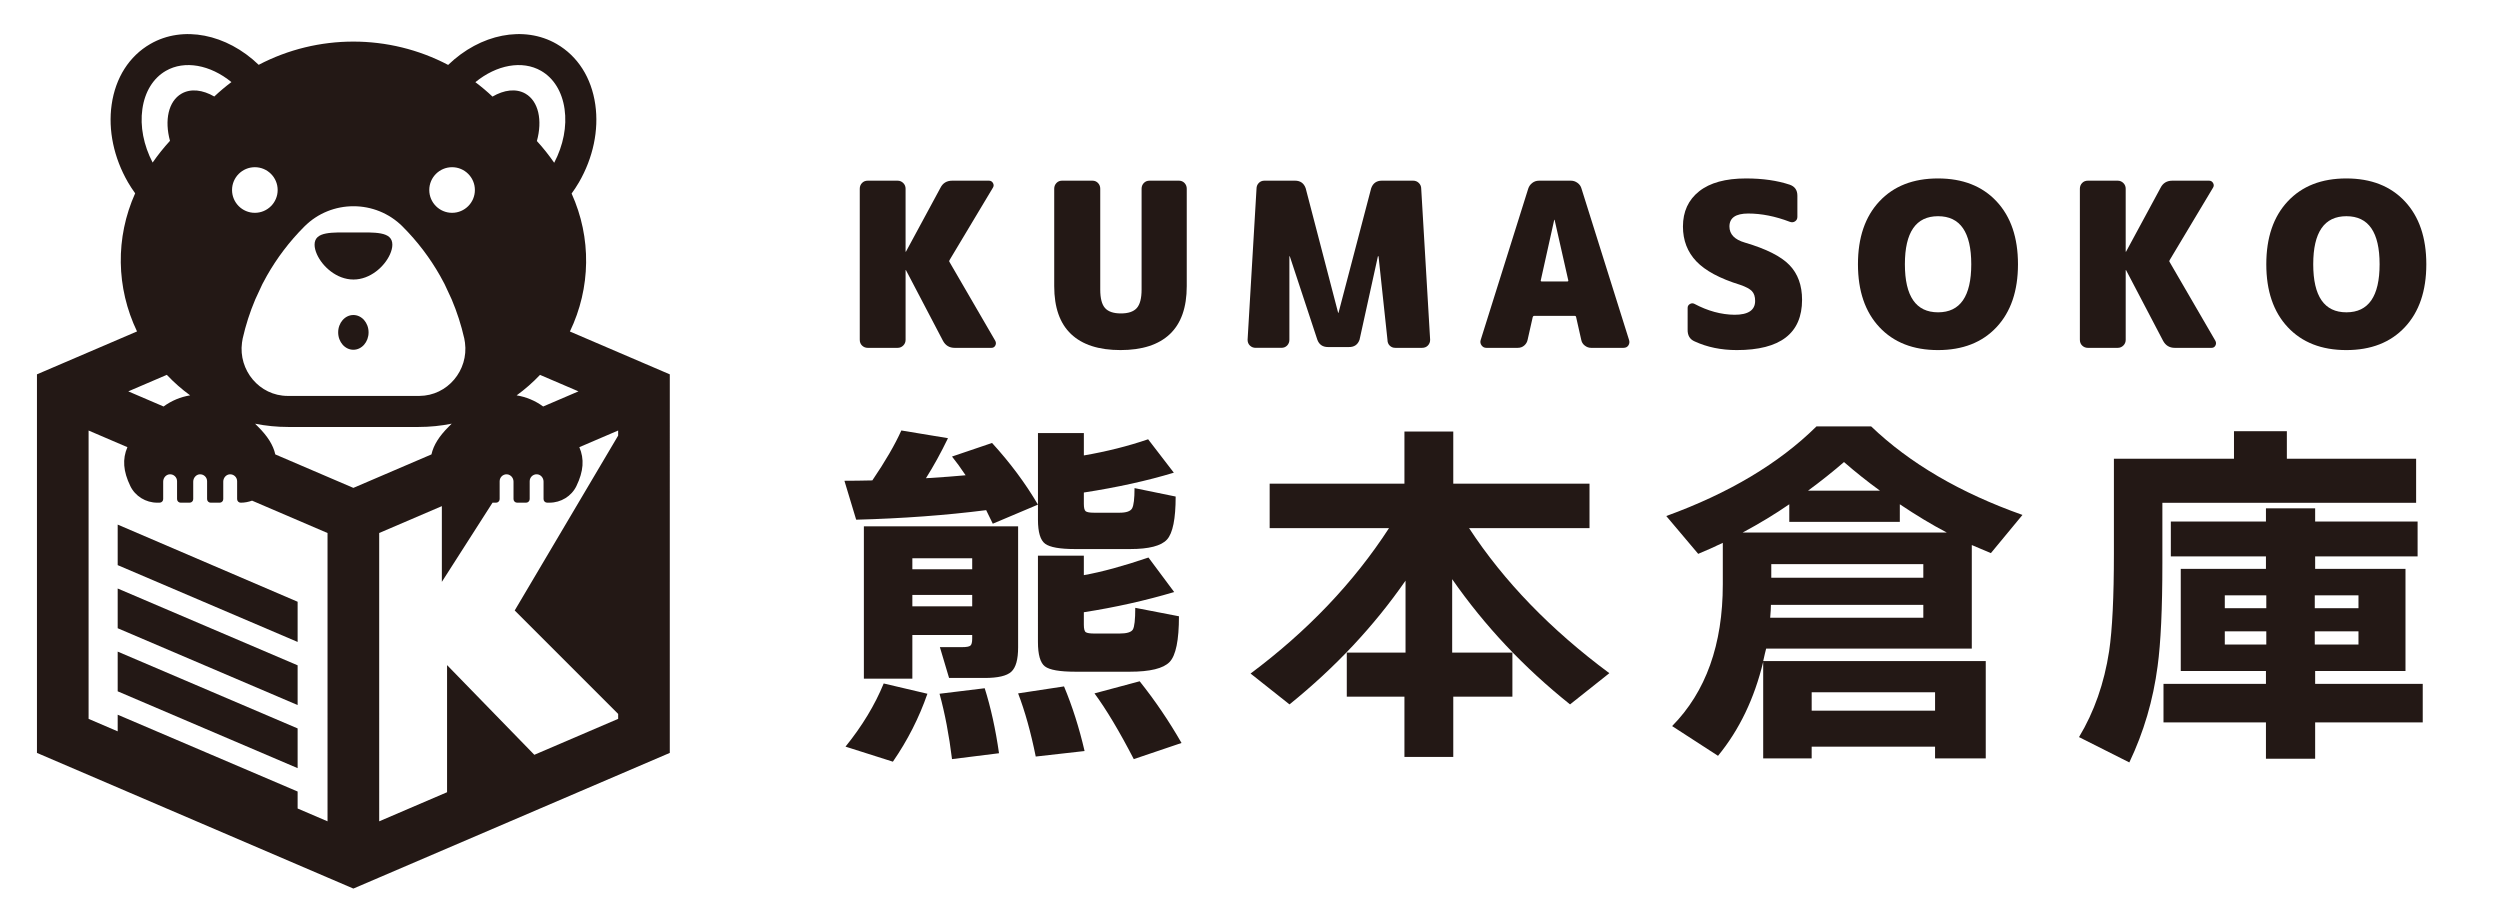 <?xml version="1.0" encoding="utf-8"?>
<!-- Generator: Adobe Illustrator 28.2.0, SVG Export Plug-In . SVG Version: 6.00 Build 0)  -->
<svg version="1.1" xmlns="http://www.w3.org/2000/svg" xmlns:xlink="http://www.w3.org/1999/xlink" x="0px" y="0px" width="220px"
	 height="80px" viewBox="0 0 220 80" enable-background="new 0 0 220 80" xml:space="preserve">
<g id="レイヤー_1">
	<g>
		<g>
			<path fill="#231815" d="M83.547,23.039l4.032,6.943c0.079,0.144,0.081,0.285,0.01,0.423c-0.072,0.138-0.187,0.206-0.344,0.206
				h-3.226c-0.472,0-0.819-0.209-1.042-0.629l-3.245-6.195c0-0.013-0.007-0.02-0.02-0.02c-0.013,0-0.02,0.007-0.02,0.02v6.116
				c0,0.197-0.068,0.364-0.206,0.502c-0.138,0.138-0.305,0.206-0.502,0.206h-2.616c-0.197,0-0.364-0.065-0.502-0.197
				c-0.138-0.131-0.207-0.302-0.207-0.511V16.607c0-0.197,0.066-0.364,0.197-0.502c0.131-0.138,0.301-0.206,0.511-0.206h2.616
				c0.196,0,0.363,0.069,0.502,0.206c0.138,0.138,0.206,0.305,0.206,0.502v5.526c0,0.013,0.007,0.02,0.02,0.02
				c0.013,0,0.02-0.006,0.02-0.02l3.028-5.605c0.209-0.42,0.557-0.629,1.042-0.629h3.226c0.157,0,0.275,0.069,0.354,0.206
				c0.079,0.138,0.079,0.272,0,0.403l-3.816,6.372C83.527,22.947,83.52,22.999,83.547,23.039z"/>
			<path fill="#231815" d="M103.746,15.899c0.196,0,0.361,0.069,0.491,0.206c0.131,0.138,0.197,0.305,0.197,0.502v8.575
				c0,1.875-0.496,3.281-1.485,4.219c-0.99,0.938-2.439,1.406-4.347,1.406c-1.907,0-3.356-0.469-4.346-1.406
				c-0.99-0.937-1.485-2.343-1.485-4.219v-8.575c0-0.197,0.066-0.364,0.196-0.502c0.131-0.138,0.295-0.206,0.492-0.206h2.675
				c0.196,0,0.361,0.069,0.491,0.206c0.131,0.138,0.197,0.305,0.197,0.502v8.87c0,0.774,0.14,1.318,0.423,1.633
				c0.281,0.315,0.747,0.472,1.396,0.472c0.649,0,1.114-0.157,1.396-0.472c0.282-0.315,0.423-0.859,0.423-1.633v-8.87
				c0-0.197,0.066-0.364,0.196-0.502c0.131-0.138,0.302-0.206,0.511-0.206H103.746z"/>
			<path fill="#231815" d="M124.359,15.899c0.196,0,0.363,0.069,0.502,0.206c0.138,0.138,0.206,0.305,0.206,0.502l0.785,13.295
				c0,0.197-0.066,0.364-0.196,0.502c-0.131,0.138-0.302,0.206-0.511,0.206h-2.361c-0.196,0-0.361-0.065-0.491-0.197
				c-0.131-0.131-0.196-0.302-0.196-0.511l-0.785-7.336c0-0.013-0.01-0.019-0.03-0.019c-0.019,0-0.029,0.007-0.029,0.019
				l-1.612,7.326c-0.157,0.446-0.479,0.663-0.964,0.649h-1.81c-0.472,0-0.786-0.216-0.944-0.649l-2.418-7.326
				c0-0.013-0.007-0.019-0.02-0.019c-0.014,0-0.02,0.007-0.02,0.019v7.336c0,0.197-0.066,0.364-0.196,0.502
				c-0.131,0.138-0.302,0.206-0.511,0.206h-2.262c-0.197,0-0.364-0.065-0.502-0.197c-0.138-0.131-0.207-0.302-0.207-0.511
				l0.785-13.295c0-0.197,0.066-0.364,0.197-0.502c0.131-0.138,0.301-0.206,0.511-0.206h2.675c0.472,0,0.786,0.223,0.944,0.669
				l2.852,10.945c0,0.013,0.007,0.02,0.02,0.02c0.013,0,0.02-0.006,0.02-0.02l2.871-10.945c0.157-0.446,0.472-0.669,0.944-0.669
				H124.359z"/>
			<path fill="#231815" d="M139.169,16.588l4.189,13.334c0.053,0.171,0.033,0.328-0.059,0.472c-0.092,0.144-0.236,0.216-0.433,0.216
				h-2.852c-0.196,0-0.381-0.065-0.551-0.197c-0.17-0.131-0.275-0.302-0.314-0.511l-0.452-2.006
				c-0.014-0.066-0.053-0.099-0.118-0.099H135c-0.053,0-0.092,0.033-0.118,0.099l-0.452,2.006c-0.04,0.197-0.138,0.364-0.295,0.502
				c-0.157,0.138-0.348,0.206-0.571,0.206h-2.773c-0.17,0-0.308-0.072-0.413-0.216c-0.105-0.144-0.131-0.301-0.079-0.472
				l4.189-13.334c0.066-0.196,0.183-0.36,0.354-0.491c0.17-0.131,0.367-0.197,0.59-0.197h2.813c0.209,0,0.403,0.066,0.58,0.197
				C139.002,16.227,139.116,16.391,139.169,16.588z M135.668,24.769h2.262c0.026,0,0.049-0.01,0.068-0.029
				c0.02-0.02,0.023-0.042,0.01-0.069l-1.2-5.31c0-0.013-0.007-0.019-0.02-0.019c-0.013,0-0.02,0.006-0.02,0.019l-1.18,5.31
				c-0.013,0.026-0.01,0.049,0.01,0.069C135.619,24.76,135.642,24.769,135.668,24.769z"/>
			<path fill="#231815" d="M153.547,21.347c1.875,0.551,3.183,1.21,3.924,1.977c0.741,0.767,1.111,1.787,1.111,3.058
				c0,2.95-1.915,4.425-5.743,4.425c-1.377,0-2.616-0.256-3.718-0.767c-0.42-0.183-0.623-0.531-0.609-1.042V27.09
				c0-0.144,0.065-0.256,0.196-0.334c0.131-0.079,0.262-0.085,0.394-0.02c1.18,0.629,2.36,0.951,3.54,0.964
				c1.207,0,1.81-0.406,1.81-1.219c0-0.38-0.095-0.669-0.285-0.865c-0.19-0.197-0.534-0.38-1.032-0.551
				c-1.784-0.551-3.068-1.239-3.855-2.065c-0.786-0.826-1.18-1.849-1.18-3.068c0-1.311,0.475-2.343,1.426-3.098
				c0.95-0.754,2.324-1.131,4.12-1.131c1.468,0,2.753,0.184,3.855,0.551c0.446,0.157,0.669,0.479,0.669,0.964v1.868
				c0,0.17-0.068,0.301-0.206,0.393c-0.138,0.092-0.292,0.105-0.463,0.039c-1.272-0.485-2.491-0.728-3.658-0.728
				c-1.101,0-1.652,0.381-1.652,1.141C152.19,20.613,152.642,21.085,153.547,21.347z"/>
			<path fill="#231815" d="M165.388,17.719c1.259-1.344,2.976-2.016,5.153-2.016c2.176,0,3.894,0.672,5.153,2.016
				c1.259,1.344,1.888,3.19,1.888,5.536c0,2.347-0.63,4.193-1.888,5.536c-1.259,1.344-2.976,2.016-5.153,2.016
				c-2.176,0-3.894-0.672-5.153-2.016c-1.259-1.344-1.888-3.189-1.888-5.536C163.499,20.908,164.129,19.063,165.388,17.719z
				 M167.63,23.255c0,2.819,0.974,4.229,2.92,4.229c1.947,0,2.921-1.41,2.921-4.229s-0.974-4.229-2.921-4.229
				C168.604,19.026,167.63,20.436,167.63,23.255z"/>
			<path fill="#231815" d="M190.917,23.039l4.032,6.943c0.079,0.144,0.081,0.285,0.01,0.423c-0.072,0.138-0.187,0.206-0.344,0.206
				h-3.226c-0.472,0-0.819-0.209-1.042-0.629l-3.245-6.195c0-0.013-0.007-0.02-0.02-0.02s-0.02,0.007-0.02,0.02v6.116
				c0,0.197-0.068,0.364-0.206,0.502c-0.138,0.138-0.305,0.206-0.502,0.206h-2.616c-0.197,0-0.364-0.065-0.502-0.197
				c-0.138-0.131-0.207-0.302-0.207-0.511V16.607c0-0.197,0.066-0.364,0.197-0.502c0.131-0.138,0.301-0.206,0.511-0.206h2.616
				c0.196,0,0.363,0.069,0.502,0.206c0.138,0.138,0.206,0.305,0.206,0.502v5.526c0,0.013,0.007,0.02,0.02,0.02s0.02-0.006,0.02-0.02
				l3.028-5.605c0.209-0.42,0.557-0.629,1.042-0.629h3.226c0.157,0,0.275,0.069,0.354,0.206c0.079,0.138,0.079,0.272,0,0.403
				l-3.815,6.372C190.897,22.947,190.89,22.999,190.917,23.039z"/>
			<path fill="#231815" d="M201.322,17.719c1.259-1.344,2.976-2.016,5.153-2.016c2.176,0,3.894,0.672,5.153,2.016
				c1.259,1.344,1.888,3.19,1.888,5.536c0,2.347-0.63,4.193-1.888,5.536c-1.259,1.344-2.976,2.016-5.153,2.016
				c-2.176,0-3.894-0.672-5.153-2.016c-1.259-1.344-1.888-3.189-1.888-5.536C199.434,20.908,200.063,19.063,201.322,17.719z
				 M203.564,23.255c0,2.819,0.974,4.229,2.92,4.229c1.947,0,2.921-1.41,2.921-4.229s-0.974-4.229-2.921-4.229
				C204.538,19.026,203.564,20.436,203.564,23.255z"/>
		</g>
		<g>
			<g>
				<path fill="#231815" d="M86.783,44.893c-3.555,0.452-7.368,0.733-11.44,0.84l-1.034-3.425c0.689,0,1.507-0.011,2.456-0.032
					c1.142-1.681,1.992-3.145,2.553-4.395l4.104,0.679c-0.625,1.293-1.271,2.467-1.939,3.522c1.422-0.086,2.585-0.172,3.49-0.258
					c-0.431-0.646-0.829-1.196-1.196-1.648l3.523-1.196c1.594,1.745,2.941,3.555,4.04,5.429v-6.302h4.039v1.971
					c2.004-0.344,3.889-0.818,5.655-1.422l2.262,2.941c-2.349,0.711-4.988,1.293-7.918,1.745v1.002c0,0.345,0.054,0.561,0.162,0.646
					c0.108,0.086,0.355,0.129,0.743,0.129h2.23c0.603,0,0.975-0.129,1.115-0.388c0.14-0.259,0.21-0.851,0.21-1.778l3.62,0.743
					c0,1.96-0.254,3.221-0.76,3.781c-0.506,0.56-1.589,0.84-3.247,0.84h-4.847c-1.336,0-2.214-0.156-2.634-0.468
					c-0.42-0.312-0.63-1.018-0.63-2.117v-1.325l-3.975,1.68C87.127,45.593,86.933,45.195,86.783,44.893z M81.612,61.05
					c-0.733,2.111-1.745,4.104-3.038,5.978l-4.169-1.325c1.464-1.81,2.585-3.662,3.361-5.558L81.612,61.05z M89.594,56.979
					c0,1.056-0.199,1.767-0.598,2.133c-0.399,0.367-1.18,0.549-2.343,0.549h-3.135l-0.808-2.714h1.971
					c0.366,0,0.603-0.043,0.711-0.129c0.108-0.086,0.162-0.291,0.162-0.614V55.88h-5.267v3.845h-4.266V46.315h13.573V56.979z
					 M85.554,50.095v-0.969h-5.267v0.969H85.554z M85.554,53.359v-1.002h-5.267v1.002H85.554z M87.913,66.285l-4.136,0.517
					c-0.258-2.112-0.625-4.028-1.098-5.752l3.975-0.485C87.192,62.268,87.612,64.174,87.913,66.285z M95.443,66.091l-4.298,0.485
					c-0.431-2.133-0.948-3.986-1.551-5.558l4.04-0.614C94.365,62.149,94.969,64.045,95.443,66.091z M103.748,54.232
					c0,2.112-0.274,3.453-0.824,4.023c-0.549,0.571-1.718,0.856-3.506,0.856h-4.783c-1.379,0-2.273-0.156-2.682-0.468
					c-0.409-0.312-0.614-1.029-0.614-2.149V48.9h4.039v1.713c1.572-0.28,3.469-0.797,5.688-1.551l2.262,3.038
					c-2.542,0.754-5.192,1.347-7.95,1.777v1.099c0,0.367,0.059,0.587,0.178,0.662c0.119,0.076,0.372,0.113,0.76,0.113h2.197
					c0.646,0,1.039-0.118,1.18-0.355c0.14-0.237,0.21-0.872,0.21-1.907L103.748,54.232z M103.974,65.381l-4.201,1.422
					c-1.271-2.456-2.424-4.384-3.458-5.785l3.975-1.066C101.648,61.654,102.875,63.463,103.974,65.381z"/>
				<path fill="#231815" d="M123.687,51.097c-2.779,4.007-6.183,7.637-10.211,10.89l-3.426-2.715
					c5.019-3.749,9.081-8.014,12.183-12.797H111.73v-3.91h11.86v-4.589h4.298v4.589h11.989v3.91h-10.599
					c3.059,4.675,7.174,8.93,12.344,12.765l-3.458,2.747c-4.05-3.232-7.508-6.905-10.373-11.02v6.463h5.3v3.878h-5.203v5.3h-4.298
					v-5.3h-5.073v-3.878h5.17V51.097z"/>
				<path fill="#231815" d="M174.745,66.738h-4.46v-1.034h-10.858v1.034h-4.266v-8.499c-0.775,3.231-2.101,5.989-3.975,8.273
					l-4.039-2.617c2.973-3.016,4.46-7.174,4.46-12.474v-3.652c-0.711,0.345-1.433,0.668-2.165,0.97l-2.811-3.329
					c5.515-2.004,9.921-4.632,13.217-7.885h4.815c3.404,3.253,7.842,5.849,13.314,7.788l-2.779,3.361
					c-0.732-0.302-1.292-0.538-1.68-0.711v9.113h-18.097c-0.065,0.237-0.151,0.603-0.258,1.099h19.583V66.738z M153.352,46.864
					h17.968c-1.314-0.689-2.694-1.519-4.136-2.488v1.551h-9.727v-1.551C156.207,45.238,154.839,46.067,153.352,46.864z
					 M155.776,54.361h13.476V53.23h-13.411C155.841,53.489,155.819,53.866,155.776,54.361z M169.252,50.839v-1.196h-13.379v1.196
					H169.252z M159.105,43.18h6.334c-1.099-0.797-2.155-1.637-3.167-2.52C161.302,41.5,160.246,42.34,159.105,43.18z
					 M170.286,62.537v-1.616h-10.858v1.616H170.286z"/>
				<path fill="#231815" d="M212.619,44.246h-22.33v5.3c0,4.007-0.14,7.034-0.42,9.081c-0.388,2.973-1.217,5.796-2.488,8.467
					l-4.427-2.23c1.335-2.219,2.218-4.739,2.65-7.562c0.28-1.896,0.42-4.761,0.42-8.596v-8.337h10.567v-2.424h4.653v2.424h11.375
					V44.246z M213.201,63.571h-9.468v3.199h-4.33v-3.199h-9.016v-3.393h9.016v-1.131h-7.497v-8.984h7.497v-1.099h-8.37v-3.07h8.37
					v-1.163h4.33v1.163h9.016v3.07h-9.016v1.099h7.95v8.984h-7.95v1.131h9.468V63.571z M199.434,53.521V52.39h-3.652v1.131H199.434z
					 M199.434,56.72v-1.163h-3.652v1.163H199.434z M207.546,53.521V52.39H203.7v1.131H207.546z M207.546,56.72v-1.163H203.7v1.163
					H207.546z"/>
			</g>
		</g>
		<g>
			<path fill="#231815" d="M31.105,24.598c1.479,0,2.736-1.144,3.213-2.214c0.133-0.297,0.209-0.589,0.209-0.848
				c0-1.194-1.532-1.081-3.422-1.081c-1.89,0-3.422-0.113-3.422,1.081c0,0.258,0.075,0.547,0.206,0.842
				C28.365,23.45,29.623,24.598,31.105,24.598z"/>
			<polygon fill="#231815" points="10.356,60.836 26.191,67.597 26.191,64.101 10.356,57.341 			"/>
			<polygon fill="#231815" points="10.356,49.731 26.191,56.491 26.191,52.954 10.356,46.164 			"/>
			<polygon fill="#231815" points="10.356,55.284 26.191,62.044 26.191,58.548 10.356,51.788 			"/>
			<path fill="#231815" d="M56.67,31.968l-6.518-2.795c1.841-3.835,1.912-8.245,0.15-12.142c0.23-0.32,0.45-0.648,0.649-0.992
				c1.246-2.158,1.756-4.584,1.436-6.832c-0.338-2.371-1.546-4.267-3.403-5.339C46.11,2.21,42.268,2.98,39.437,5.713
				c-5.199-2.734-11.471-2.737-16.672-0.009c-2.83-2.725-6.668-3.492-9.537-1.835c-1.857,1.072-3.066,2.968-3.403,5.339
				c-0.32,2.247,0.19,4.673,1.436,6.832c0.194,0.336,0.409,0.657,0.633,0.97c-1.749,3.905-1.679,8.306,0.164,12.156l-6.534,2.802
				l-2.272,0.974v2.995v30.318l25.573,10.965l2.272,0.974l2.272-0.974l25.573-10.965V35.938v-2.995L56.67,31.968z M50.905,34.44
				l-3.106,1.332c-0.705-0.518-1.505-0.845-2.335-0.98c0.736-0.532,1.424-1.135,2.057-1.803L50.905,34.44z M47.617,6.235
				c1.115,0.644,1.848,1.836,2.065,3.358c0.218,1.529-0.11,3.194-0.913,4.731c-0.463-0.67-0.969-1.309-1.523-1.913
				c0.501-1.813,0.154-3.499-1.005-4.169c-0.822-0.475-1.883-0.338-2.901,0.258c-0.484-0.455-0.987-0.879-1.507-1.269
				C43.701,5.704,45.961,5.279,47.617,6.235z M39.783,14.714c1.109,0,2.007,0.899,2.007,2.007c0,1.109-0.899,2.007-2.007,2.007
				c-1.109,0-2.007-0.899-2.007-2.007C37.776,15.613,38.674,14.714,39.783,14.714z M35.423,19.93
				c1.326,1.326,2.428,2.791,3.309,4.347c0.134,0.237,0.264,0.475,0.387,0.716l0.625,1.344c0.475,1.12,0.845,2.273,1.111,3.445
				c0.028,0.125,0.046,0.251,0.063,0.375c0.322,2.419-1.523,4.67-4.015,4.684c-0.022,0-0.044,0-0.065,0h-11.48
				c-0.016,0-0.032,0-0.047,0c-2.495-0.009-4.343-2.269-4.015-4.691c0.016-0.121,0.033-0.243,0.061-0.365
				c0.264-1.169,0.633-2.318,1.106-3.435l0.628-1.354c0.126-0.245,0.258-0.488,0.395-0.729c0.88-1.552,1.98-3.014,3.303-4.337
				C29.162,17.555,33.048,17.555,35.423,19.93z M22.427,14.714c1.109,0,2.007,0.899,2.007,2.007c0,1.109-0.899,2.007-2.007,2.007
				c-1.109,0-2.007-0.899-2.007-2.007C20.42,15.613,21.319,14.714,22.427,14.714z M12.529,9.593c0.217-1.522,0.95-2.715,2.065-3.358
				c1.652-0.955,3.906-0.533,5.772,0.988c-0.521,0.391-1.025,0.815-1.51,1.27c-1.014-0.589-2.068-0.722-2.886-0.249
				c-1.155,0.667-1.504,2.343-1.011,4.149c-0.554,0.603-1.063,1.242-1.528,1.912C12.636,12.773,12.312,11.116,12.529,9.593z
				 M14.68,32.986c0.632,0.669,1.318,1.272,2.053,1.805c-0.83,0.135-1.633,0.462-2.338,0.981l-3.106-1.332L14.68,32.986z
				 M28.825,72.277l-2.634-1.129v-1.494l-15.835-6.76v1.464l-2.56-1.098V37.886l3.416,1.465c-0.453,1.046-0.37,2.124,0.254,3.417
				c0.437,0.905,1.368,1.468,2.373,1.468h0.206c0.175,0,0.316-0.142,0.316-0.316v-1.538c0-0.33,0.247-0.626,0.577-0.644
				c0.352-0.018,0.643,0.261,0.643,0.609v1.573c0,0.175,0.142,0.316,0.316,0.316h0.791c0.175,0,0.316-0.142,0.316-0.316v-1.538
				c0-0.178,0.073-0.344,0.191-0.464c0.101-0.103,0.234-0.172,0.386-0.179c0.352-0.018,0.643,0.261,0.643,0.609v0.011v1.562
				c0,0.175,0.142,0.316,0.316,0.316h0.791c0.175,0,0.316-0.142,0.316-0.316v-0.951v-0.587c0-0.33,0.247-0.626,0.577-0.644
				c0.352-0.018,0.643,0.261,0.643,0.609v1.145v0.428c0,0.175,0.142,0.316,0.316,0.316c0.348,0,0.683-0.067,0.999-0.18l6.641,2.848
				V72.277z M31.097,42.934l-6.871-2.946c-0.182-0.823-0.682-1.604-1.506-2.428l-0.274-0.274c0.946,0.188,1.919,0.287,2.911,0.287
				h11.48c0.992,0,1.966-0.1,2.914-0.29l-0.277,0.277c-0.823,0.824-1.323,1.605-1.506,2.428L31.097,42.934z M54.398,38.331
				l-9.104,15.39l9.104,9.104v0.435l-7.377,3.163l-7.68-7.894v11.187l-5.972,2.561V46.904l5.514-2.364v6.663l4.458-6.966h0.312
				c0.175,0,0.316-0.142,0.316-0.316v-0.665v-0.897v-0.011c0-0.348,0.291-0.628,0.643-0.609c0.1,0.005,0.191,0.039,0.272,0.088
				c0.042,0.026,0.08,0.056,0.114,0.091c0.118,0.12,0.191,0.286,0.191,0.464v1.538c0,0.175,0.142,0.316,0.316,0.316h0.791
				c0.175,0,0.316-0.142,0.316-0.316v-1.573c0-0.348,0.291-0.628,0.643-0.609c0.33,0.017,0.577,0.313,0.577,0.644v1.538
				c0,0.175,0.142,0.316,0.316,0.316h0.206c1.005,0,1.936-0.563,2.373-1.468c0.624-1.293,0.707-2.371,0.254-3.417l3.416-1.465
				V38.331z"/>
			<path fill="#231815" d="M31.097,27.721c-0.739,0-1.338,0.685-1.338,1.529c0,0.844,0.599,1.529,1.338,1.529
				c0.739,0,1.338-0.685,1.338-1.529C32.434,28.406,31.836,27.721,31.097,27.721z"/>
		</g>
	</g>
</g>
<g id="レイヤー_2">
</g>
</svg>
